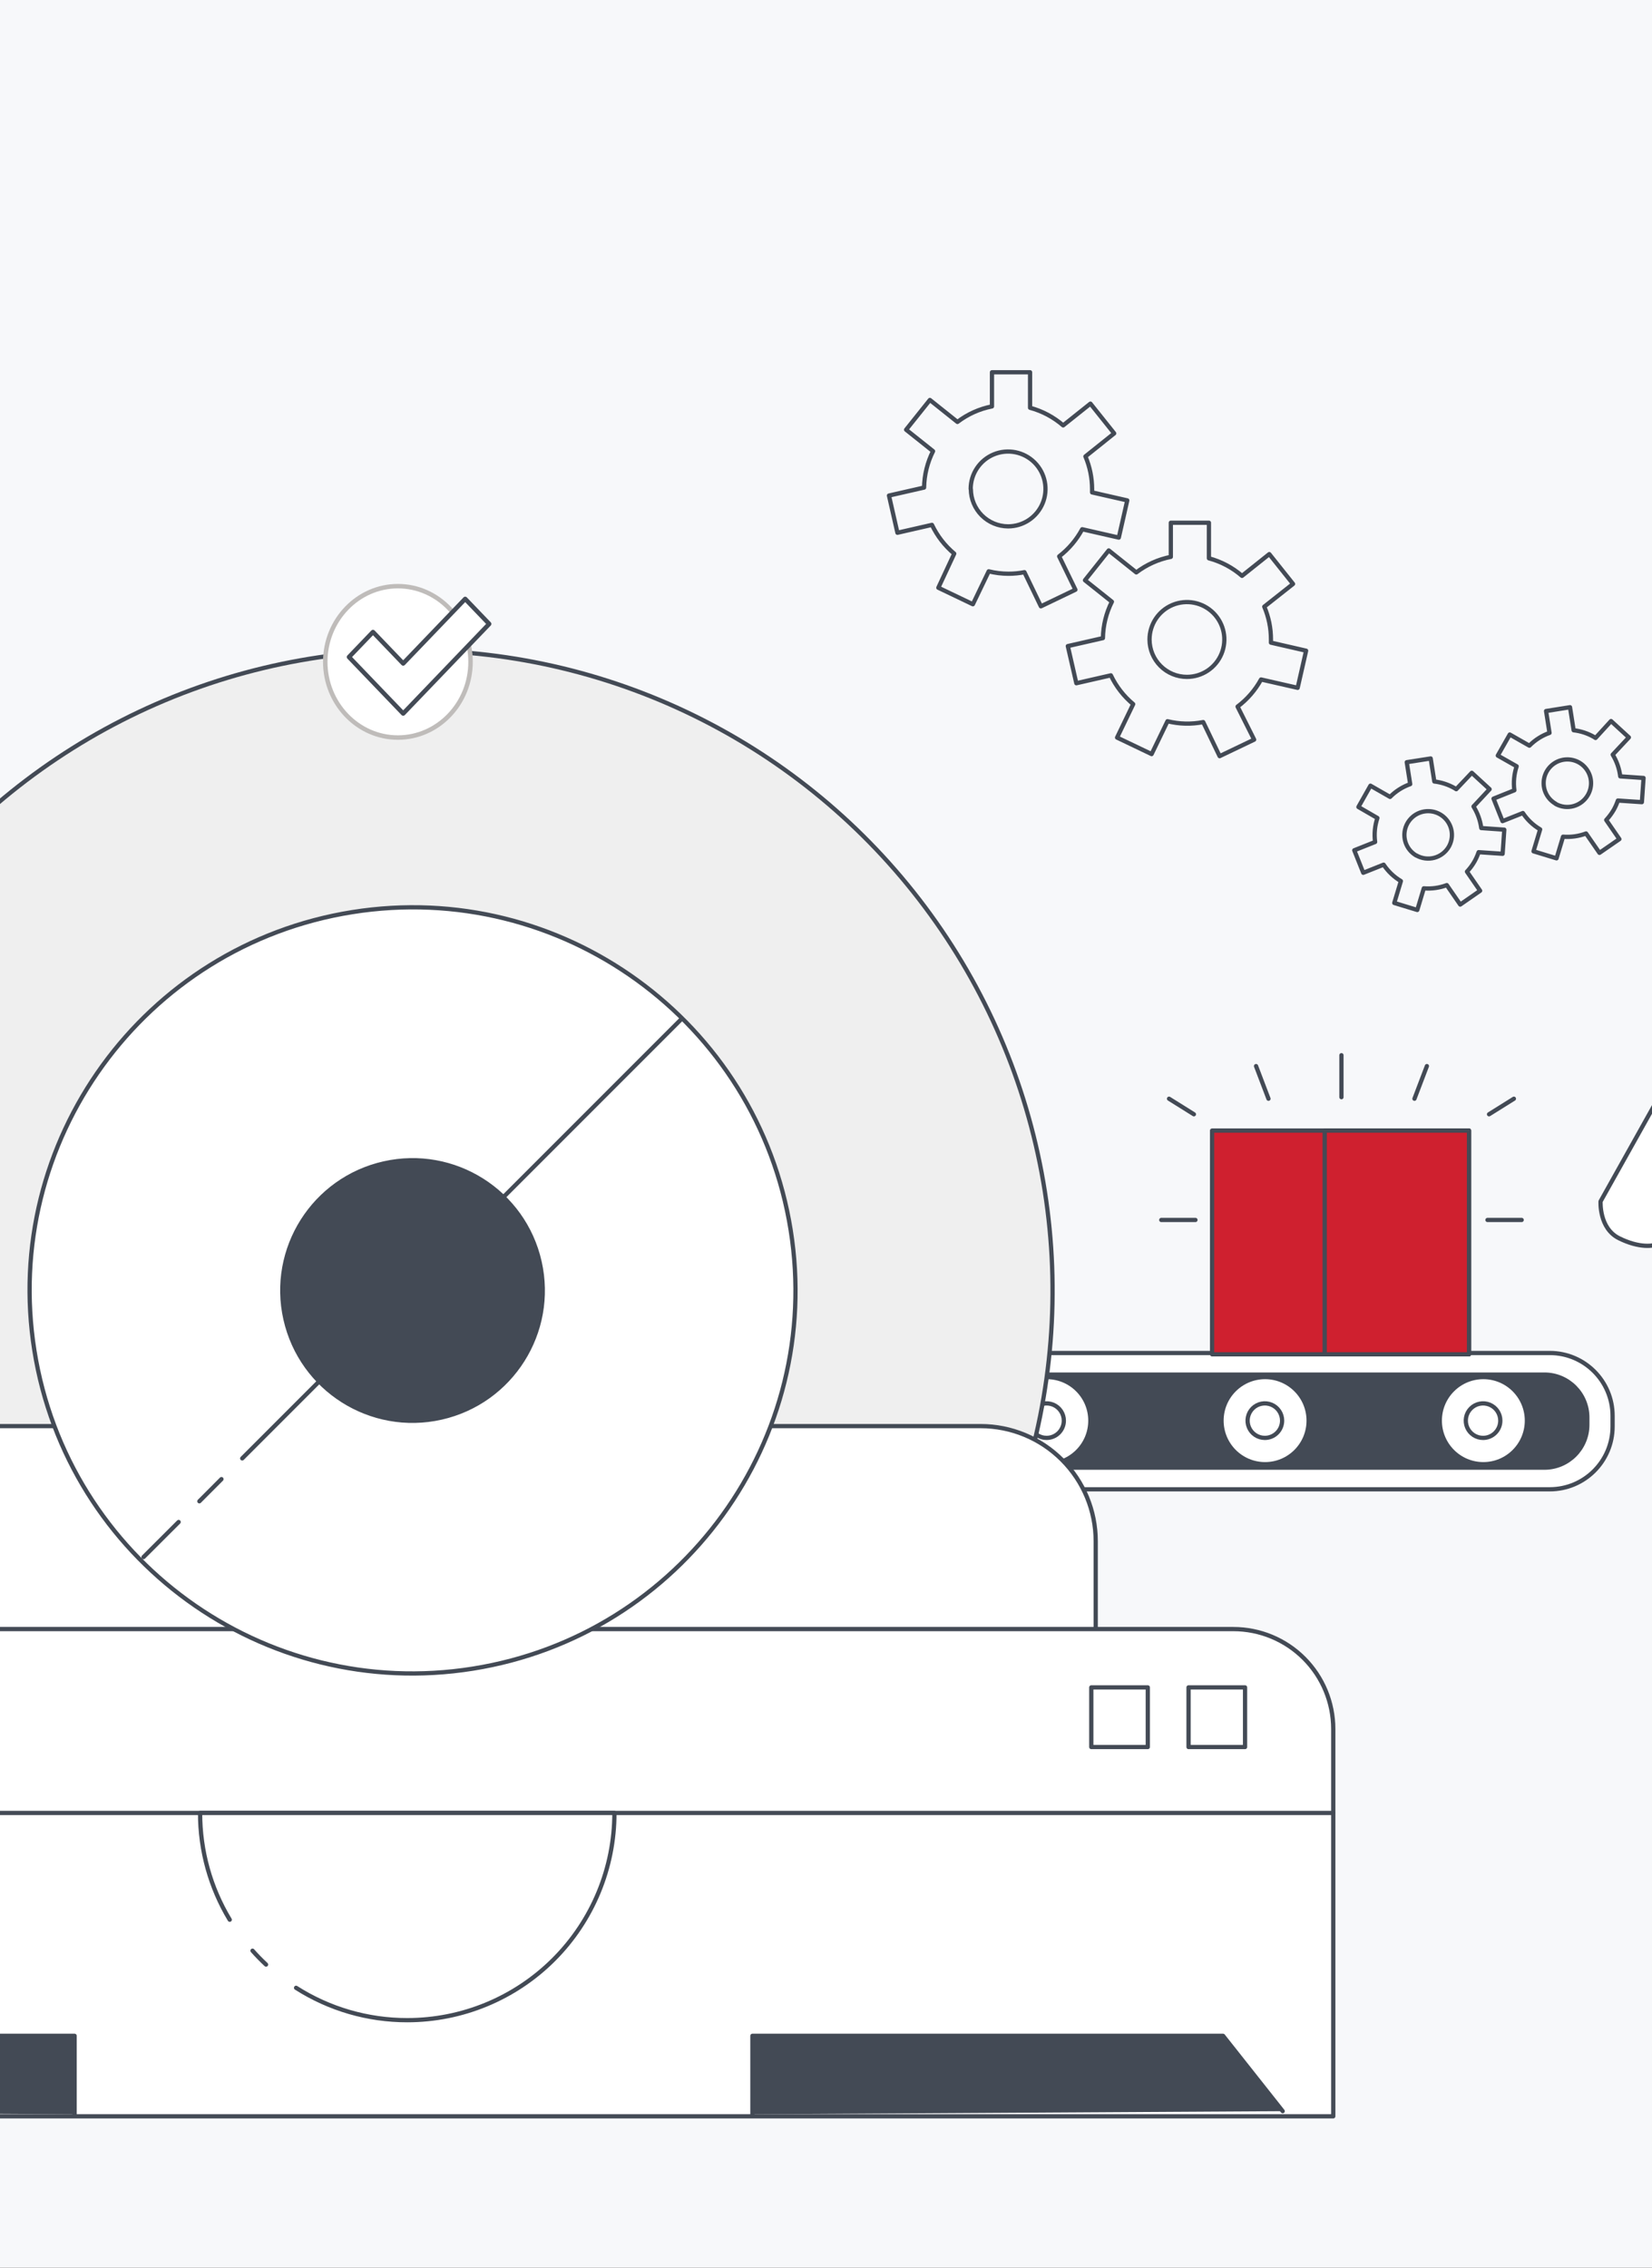 <svg width="583" height="800" viewBox="0 0 583 800" fill="none" xmlns="http://www.w3.org/2000/svg">
<rect x="0" y="0" width="583" height="800" fill="#333333" stroke="none"/>
<g clip-path="url(#clip0_296_1064)">
<rect width="583" height="800" fill="#F7F8FA"/>
<path d="M445.034 239.71L457.949 242.655L460.934 229.556L448.526 226.713C448.526 226.348 448.526 225.982 448.526 225.617C448.536 221.632 447.735 217.686 446.171 214.021L456.325 205.999L447.938 195.48L438.312 203.156C434.939 200.234 430.946 198.116 426.635 196.962V184.412H413.191V196.455C408.765 197.332 404.598 199.207 401.006 201.938L391.279 194.18L382.892 204.7L392.396 212.274C390.383 216.258 389.299 220.646 389.228 225.109L376.84 227.932L379.845 241.03L392.03 238.248C393.888 242.165 396.576 245.63 399.91 248.402L394.223 260.201L406.408 266.029L412.013 254.433C416.144 255.457 420.449 255.561 424.624 254.738L430.412 266.76L442.597 260.932L436.748 249.275C440.16 246.714 442.985 243.453 445.034 239.71ZM405.677 225.617C405.673 223.005 406.444 220.451 407.892 218.278C409.34 216.104 411.4 214.409 413.812 213.407C416.223 212.405 418.878 212.14 421.44 212.647C424.002 213.154 426.356 214.41 428.204 216.255C430.052 218.101 431.311 220.453 431.822 223.014C432.333 225.575 432.073 228.23 431.074 230.643C430.076 233.056 428.384 235.119 426.213 236.57C424.042 238.022 421.489 238.796 418.877 238.796C415.38 238.796 412.025 237.409 409.55 234.937C407.075 232.466 405.682 229.114 405.677 225.617Z" stroke="#434A55" stroke-width="1.5" stroke-linecap="round" stroke-linejoin="round"/>
<path d="M381.916 186.708L394.832 189.652L397.817 176.533L385.409 173.711C385.409 173.345 385.409 172.979 385.409 172.594C385.407 168.616 384.606 164.68 383.054 161.018L393.207 152.895L384.82 142.396L375.194 150.072C371.82 147.148 367.828 145.024 363.517 143.858V131.328H350.074V143.371C345.645 144.239 341.476 146.115 337.889 148.854L328.161 141.096L319.774 151.595L329.278 159.17C327.27 163.155 326.187 167.543 326.11 172.005L313.723 174.827L316.708 187.946L328.893 185.164C330.75 189.076 333.431 192.54 336.752 195.318L331.147 207.34L343.331 213.169L348.916 201.553C351.202 202.116 353.548 202.402 355.902 202.406C357.791 202.409 359.675 202.225 361.527 201.857L367.335 213.9L379.52 208.051L373.793 196.273C377.142 193.69 379.91 190.431 381.916 186.708ZM342.56 172.492C342.56 169.881 343.334 167.329 344.784 165.159C346.235 162.988 348.296 161.296 350.708 160.297C353.12 159.298 355.774 159.036 358.335 159.546C360.896 160.055 363.248 161.312 365.094 163.158C366.94 165.004 368.197 167.356 368.706 169.917C369.216 172.477 368.954 175.132 367.955 177.544C366.956 179.956 365.264 182.017 363.093 183.468C360.923 184.918 358.371 185.692 355.76 185.692C352.287 185.676 348.96 184.292 346.501 181.841C344.041 179.389 342.647 176.066 342.621 172.594L342.56 172.492Z" stroke="#434A55" stroke-width="1.5" stroke-linecap="round" stroke-linejoin="round"/>
<path d="M569.134 266.232L574.84 260.139L568.545 254.372L563.082 260.342L562.473 259.957C560.279 258.704 557.854 257.909 555.345 257.621L554.065 249.498L545.617 250.838L546.836 258.555C544.157 259.503 541.727 261.044 539.728 263.064L532.803 259.124L528.579 266.557L535.24 270.334C534.329 273.058 534.051 275.954 534.428 278.802L527.076 281.747L530.244 289.687L537.433 286.824C538.994 289.188 541.079 291.162 543.526 292.591L541.19 300.329L549.313 302.806L551.608 295.17C554.367 295.398 557.141 295.009 559.731 294.033L564.463 300.877L571.489 296.023L566.839 289.281C567.853 288.19 568.745 286.992 569.499 285.707C570.086 284.657 570.576 283.556 570.961 282.417L579.43 282.986L580.019 274.456L571.794 273.888C571.466 271.175 570.558 268.564 569.134 266.232ZM548.968 283.534C547.533 282.712 546.374 281.484 545.637 280.003C544.9 278.523 544.618 276.858 544.827 275.218C545.035 273.577 545.725 272.036 546.81 270.787C547.894 269.539 549.324 268.64 550.919 268.203C552.514 267.767 554.202 267.813 555.771 268.336C557.34 268.859 558.719 269.834 559.733 271.14C560.748 272.446 561.353 274.023 561.472 275.672C561.591 277.321 561.218 278.969 560.401 280.407C559.861 281.367 559.136 282.212 558.268 282.892C557.401 283.572 556.408 284.075 555.346 284.371C554.284 284.667 553.174 284.751 552.08 284.618C550.985 284.485 549.928 284.137 548.968 283.595V283.534Z" stroke="#434A55" stroke-width="1.5" stroke-linecap="round" stroke-linejoin="round"/>
<path d="M520.009 284.509L525.696 278.417L519.4 272.629L513.917 278.417L513.308 278.031C511.112 276.784 508.688 275.989 506.18 275.695L504.9 267.572L496.452 268.892L497.671 276.63C494.992 277.577 492.562 279.118 490.563 281.138L483.638 277.178L479.394 284.692L486.095 288.571C485.182 291.294 484.904 294.191 485.283 297.039L477.932 299.963L481.1 307.904L488.289 305.04C489.86 307.402 491.942 309.38 494.381 310.828L492.045 318.545L500.169 321.022L502.463 313.387C505.222 313.614 507.996 313.226 510.587 312.249L515.318 319.114L522.345 314.24L517.694 307.497C518.72 306.416 519.613 305.216 520.355 303.923C520.942 302.874 521.431 301.773 521.817 300.633L530.285 301.202L530.874 292.693L522.751 292.124C522.389 289.42 521.455 286.823 520.009 284.509ZM499.844 301.832C498.403 301.008 497.238 299.776 496.497 298.291C495.757 296.806 495.474 295.134 495.684 293.488C495.893 291.842 496.587 290.295 497.676 289.043C498.766 287.791 500.202 286.89 501.804 286.455C503.405 286.02 505.1 286.069 506.673 286.598C508.247 287.126 509.628 288.109 510.642 289.423C511.656 290.737 512.258 292.322 512.371 293.977C512.484 295.633 512.103 297.285 511.277 298.724C510.161 300.64 508.333 302.037 506.192 302.611C504.05 303.185 501.769 302.89 499.844 301.791V301.832Z" stroke="#434A55" stroke-width="1.5" stroke-linecap="round" stroke-linejoin="round"/>
<path d="M-17.127 199.811C1.494 181.189 1.494 150.998 -17.127 132.377C-35.748 113.756 -65.939 113.756 -84.561 132.377C-103.182 150.998 -103.182 181.189 -84.561 199.811C-65.939 218.432 -35.748 218.432 -17.127 199.811Z" stroke="#434A55" stroke-width="1.5" stroke-linecap="round" stroke-linejoin="round"/>
<path d="M546.916 477.311H-255.711C-267.958 477.311 -277.887 487.239 -277.887 499.487V503.223C-277.887 515.471 -267.958 525.399 -255.711 525.399H546.916C559.163 525.399 569.092 515.471 569.092 503.223V499.487C569.092 487.239 559.163 477.311 546.916 477.311Z" fill="white" stroke="#434A55" stroke-width="1.5" stroke-linecap="round" stroke-linejoin="round"/>
<path d="M545.028 484.928H-253.821C-262.188 484.928 -268.971 491.71 -268.971 500.077V502.616C-268.971 510.983 -262.188 517.765 -253.821 517.765H545.028C553.395 517.765 560.178 510.983 560.178 502.616V500.077C560.178 491.71 553.395 484.928 545.028 484.928Z" fill="#434A55" stroke="#434A55" stroke-width="1.5" stroke-linecap="round" stroke-linejoin="round"/>
<path d="M-6.574 516.547C1.916 516.547 8.799 509.664 8.799 501.174C8.799 492.684 1.916 485.801 -6.574 485.801C-15.065 485.801 -21.947 492.684 -21.947 501.174C-21.947 509.664 -15.065 516.547 -6.574 516.547Z" fill="white" stroke="#434A55" stroke-width="1.5" stroke-linecap="round" stroke-linejoin="round"/>
<path d="M-0.561 501.174C-0.561 499.969 -0.919 498.792 -1.588 497.79C-2.258 496.788 -3.209 496.007 -4.322 495.546C-5.436 495.085 -6.66 494.964 -7.842 495.199C-9.024 495.434 -10.11 496.014 -10.962 496.866C-11.814 497.718 -12.394 498.804 -12.629 499.986C-12.864 501.168 -12.743 502.393 -12.282 503.506C-11.821 504.619 -11.04 505.571 -10.039 506.24C-9.037 506.909 -7.859 507.267 -6.654 507.267C-5.038 507.267 -3.488 506.625 -2.346 505.482C-1.203 504.34 -0.561 502.79 -0.561 501.174Z" fill="white" stroke="#434A55" stroke-width="1.5" stroke-linecap="round" stroke-linejoin="round"/>
<path d="M292.398 516.547C300.889 516.547 307.771 509.664 307.771 501.174C307.771 492.684 300.889 485.801 292.398 485.801C283.908 485.801 277.025 492.684 277.025 501.174C277.025 509.664 283.908 516.547 292.398 516.547Z" fill="white" stroke="#434A55" stroke-width="1.5" stroke-linecap="round" stroke-linejoin="round"/>
<path d="M298.409 501.174C298.409 499.969 298.052 498.792 297.383 497.79C296.713 496.788 295.762 496.007 294.648 495.546C293.535 495.085 292.31 494.964 291.128 495.199C289.947 495.434 288.861 496.014 288.009 496.866C287.157 497.718 286.577 498.804 286.342 499.986C286.107 501.168 286.227 502.393 286.688 503.506C287.149 504.619 287.93 505.571 288.932 506.24C289.934 506.909 291.112 507.267 292.317 507.267C293.933 507.267 295.482 506.625 296.625 505.482C297.767 504.34 298.409 502.79 298.409 501.174Z" fill="white" stroke="#434A55" stroke-width="1.5" stroke-linecap="round" stroke-linejoin="round"/>
<path d="M369.424 516.547C377.914 516.547 384.797 509.664 384.797 501.174C384.797 492.684 377.914 485.801 369.424 485.801C360.934 485.801 354.051 492.684 354.051 501.174C354.051 509.664 360.934 516.547 369.424 516.547Z" fill="white" stroke="#434A55" stroke-width="1.5" stroke-linecap="round" stroke-linejoin="round"/>
<path d="M375.435 501.174C375.435 499.969 375.077 498.792 374.408 497.79C373.739 496.788 372.787 496.007 371.674 495.546C370.561 495.085 369.336 494.964 368.154 495.199C366.972 495.434 365.886 496.014 365.034 496.866C364.182 497.718 363.602 498.804 363.367 499.986C363.132 501.168 363.253 502.393 363.714 503.506C364.175 504.619 364.956 505.571 365.958 506.24C366.959 506.909 368.137 507.267 369.342 507.267C370.958 507.267 372.508 506.625 373.65 505.482C374.793 504.34 375.435 502.79 375.435 501.174Z" fill="white" stroke="#434A55" stroke-width="1.5" stroke-linecap="round" stroke-linejoin="round"/>
<path d="M446.453 516.547C454.943 516.547 461.826 509.664 461.826 501.174C461.826 492.684 454.943 485.801 446.453 485.801C437.963 485.801 431.08 492.684 431.08 501.174C431.08 509.664 437.963 516.547 446.453 516.547Z" fill="white" stroke="#434A55" stroke-width="1.5" stroke-linecap="round" stroke-linejoin="round"/>
<path d="M452.464 501.174C452.464 499.969 452.107 498.792 451.437 497.79C450.768 496.788 449.816 496.007 448.703 495.546C447.59 495.085 446.365 494.964 445.183 495.199C444.001 495.434 442.916 496.014 442.064 496.866C441.212 497.718 440.631 498.804 440.396 499.986C440.161 501.168 440.282 502.393 440.743 503.506C441.204 504.619 441.985 505.571 442.987 506.24C443.989 506.909 445.167 507.267 446.372 507.267C447.987 507.267 449.537 506.625 450.68 505.482C451.822 504.34 452.464 502.79 452.464 501.174Z" fill="white" stroke="#434A55" stroke-width="1.5" stroke-linecap="round" stroke-linejoin="round"/>
<path d="M523.48 516.547C531.971 516.547 538.853 509.664 538.853 501.174C538.853 492.684 531.971 485.801 523.48 485.801C514.99 485.801 508.107 492.684 508.107 501.174C508.107 509.664 514.99 516.547 523.48 516.547Z" fill="white" stroke="#434A55" stroke-width="1.5" stroke-linecap="round" stroke-linejoin="round"/>
<path d="M529.472 501.175C529.472 499.966 529.112 498.784 528.438 497.78C527.764 496.776 526.806 495.996 525.687 495.538C524.568 495.08 523.338 494.965 522.153 495.209C520.969 495.452 519.883 496.043 519.036 496.905C518.188 497.767 517.616 498.862 517.392 500.05C517.169 501.239 517.304 502.467 517.781 503.578C518.257 504.689 519.054 505.634 520.069 506.291C521.084 506.948 522.272 507.288 523.481 507.268C525.079 507.241 526.603 506.588 527.723 505.448C528.844 504.308 529.472 502.774 529.472 501.175Z" fill="white" stroke="#434A55" stroke-width="1.5" stroke-linecap="round" stroke-linejoin="round"/>
<path d="M360.307 525.381C371.375 491.475 374.255 455.43 368.712 420.197C363.168 384.964 349.359 351.545 328.414 322.676C307.47 293.807 279.986 270.309 248.212 254.106C216.439 237.902 181.279 229.455 145.613 229.455C109.946 229.455 74.787 237.902 43.014 254.106C11.24 270.309 -16.244 293.807 -37.189 322.676C-58.133 351.545 -71.943 384.964 -77.486 420.197C-83.029 455.43 -80.149 491.475 -69.081 525.381H360.307Z" fill="#EFEFEF" stroke="#434A55" stroke-width="1.5" stroke-linecap="round" stroke-linejoin="round"/>
<path d="M-54.848 503.104H346.069C356.841 503.104 367.172 507.383 374.789 515C382.406 522.616 386.685 532.947 386.685 543.719V585.838H-95.504V543.739C-95.507 538.401 -94.457 533.114 -92.414 528.181C-90.372 523.248 -87.377 518.767 -83.601 514.992C-79.825 511.218 -75.341 508.225 -70.408 506.185C-65.474 504.145 -60.187 503.098 -54.848 503.104Z" fill="white" stroke="#434A55" stroke-width="1.5" stroke-linecap="round" stroke-linejoin="round"/>
<path d="M-144.059 574.709H435.262C444.612 574.709 453.579 578.423 460.19 585.035C466.802 591.646 470.516 600.613 470.516 609.963V746.594H-179.334V609.963C-179.334 605.332 -178.421 600.746 -176.648 596.467C-174.876 592.189 -172.277 588.302 -169.001 585.028C-165.725 581.754 -161.836 579.157 -157.557 577.387C-153.277 575.616 -148.691 574.706 -144.059 574.709Z" fill="white" stroke="#434A55" stroke-width="1.5" stroke-linecap="round" stroke-linejoin="round"/>
<path d="M405.065 595.281H385.123V616.32H405.065V595.281Z" fill="white" stroke="#434A55" stroke-width="1.5" stroke-linecap="round" stroke-linejoin="round"/>
<path d="M439.386 595.281H419.443V616.32H439.386V595.281Z" fill="white" stroke="#434A55" stroke-width="1.5" stroke-linecap="round" stroke-linejoin="round"/>
<path d="M-83.662 639.572H470.396" stroke="#434A55" stroke-width="1.5" stroke-linecap="round" stroke-linejoin="round"/>
<path d="M-160.811 744.786L-139.772 718.203H26.326V745.883" fill="#434A55"/>
<path d="M-160.811 744.786L-139.772 718.203H26.326V745.883" stroke="#434A55" stroke-width="1.5" stroke-linecap="round" stroke-linejoin="round"/>
<path d="M452.668 744.786L431.629 718.203H265.531V745.883" fill="#434A55"/>
<path d="M452.668 744.786L431.629 718.203H265.531V745.883" stroke="#434A55" stroke-width="1.5" stroke-linecap="round" stroke-linejoin="round"/>
<path d="M93.889 693.062C92.224 691.498 90.62 689.874 89.117 688.168Z" fill="white"/>
<path d="M93.889 693.062C92.224 691.498 90.62 689.874 89.117 688.168" stroke="#434A55" stroke-width="1.5" stroke-linecap="round" stroke-linejoin="round"/>
<path d="M81.074 677.243C74.211 665.878 70.593 652.849 70.615 639.572H216.832C216.832 658.962 209.129 677.557 195.419 691.268C181.708 704.978 163.113 712.68 143.723 712.68C129.823 712.705 116.207 708.744 104.489 701.267" fill="white"/>
<path d="M81.074 677.243C74.211 665.878 70.593 652.849 70.615 639.572H216.832C216.832 658.962 209.129 677.557 195.419 691.268C181.708 704.978 163.113 712.68 143.723 712.68C129.823 712.705 116.207 708.744 104.489 701.267" stroke="#434A55" stroke-width="1.5" stroke-linecap="round" stroke-linejoin="round"/>
<path d="M166.845 588.672C240.545 576.933 290.775 507.671 279.036 433.971C267.297 360.271 198.035 310.041 124.335 321.78C50.635 333.519 0.405 402.781 12.144 476.481C23.883 550.182 93.145 600.411 166.845 588.672Z" fill="white" stroke="#434A55" stroke-width="1.5" stroke-linecap="round" stroke-linejoin="round"/>
<path d="M85.481 514.495L240.571 359.404" stroke="#434A55" stroke-width="1.5" stroke-linecap="round" stroke-linejoin="round"/>
<path d="M70.353 529.625L78.152 521.807" stroke="#434A55" stroke-width="1.5" stroke-linecap="round" stroke-linejoin="round"/>
<path d="M50.654 549.303L63.042 536.936" stroke="#434A55" stroke-width="1.5" stroke-linecap="round" stroke-linejoin="round"/>
<path d="M155.695 500.102C180.455 494.518 195.999 469.92 190.415 445.161C184.83 420.402 160.232 404.857 135.473 410.442C110.714 416.026 95.169 440.624 100.754 465.383C106.338 490.142 130.936 505.687 155.695 500.102Z" fill="#434A55" stroke="#434A55" stroke-width="1.5" stroke-linecap="round" stroke-linejoin="round"/>
<path d="M518.424 398.844H427.75V477.78H518.424V398.844Z" fill="#CF202F" stroke="#434A55" stroke-width="1.5" stroke-linecap="round" stroke-linejoin="round"/>
<path d="M518.424 398.844H467.492V477.78H518.424V398.844Z" fill="#CF202F" stroke="#434A55" stroke-width="1.5" stroke-linecap="round" stroke-linejoin="round"/>
<path d="M409.818 430.381H421.881" stroke="#434A55" stroke-width="1.5" stroke-linecap="round" stroke-linejoin="round"/>
<path d="M412.561 387.611L421.334 393.094" stroke="#434A55" stroke-width="1.5" stroke-linecap="round" stroke-linejoin="round"/>
<path d="M443.266 376.098L447.652 387.612" stroke="#434A55" stroke-width="1.5" stroke-linecap="round" stroke-linejoin="round"/>
<path d="M537.006 430.381H524.943" stroke="#434A55" stroke-width="1.5" stroke-linecap="round" stroke-linejoin="round"/>
<path d="M534.265 387.611L525.492 393.094" stroke="#434A55" stroke-width="1.5" stroke-linecap="round" stroke-linejoin="round"/>
<path d="M503.558 376.098L499.172 387.612" stroke="#434A55" stroke-width="1.5" stroke-linecap="round" stroke-linejoin="round"/>
<path d="M473.402 387.064V372.26" stroke="#434A55" stroke-width="1.5" stroke-linecap="round" stroke-linejoin="round"/>
<path d="M612.126 339.342L564.85 423.822C564.85 423.822 564.261 433.286 571.348 436.819C578.436 440.353 583.756 439.784 585.564 438.606C587.371 437.429 613.995 418.502 613.995 418.502L612.126 339.342Z" fill="white" stroke="#434A55" stroke-width="1.5" stroke-linecap="round" stroke-linejoin="round"/>
<path d="M140.421 260.196C154.579 260.196 166.056 248.24 166.056 233.492C166.056 218.743 154.579 206.787 140.421 206.787C126.264 206.787 114.787 218.743 114.787 233.492C114.787 248.24 126.264 260.196 140.421 260.196Z" fill="white"/>
<path d="M140.423 260.986C125.853 260.986 114 248.652 114 233.493C114 218.334 125.853 206 140.423 206C154.992 206 166.845 218.334 166.845 233.493C166.845 248.652 154.992 260.986 140.423 260.986ZM140.423 207.575C126.722 207.575 115.575 219.201 115.575 233.493C115.575 247.785 126.722 259.411 140.423 259.411C154.123 259.411 165.271 247.785 165.271 233.493C165.271 219.201 154.123 207.575 140.423 207.575Z" fill="#BFBCBA"/>
<path d="M142.289 251.727L138.051 247.313L123.15 231.789L131.627 222.961L142.289 234.068L164.166 211.277L172.641 220.106L146.526 247.313L142.289 251.727Z" fill="white"/>
<path d="M142.289 252.515C142.075 252.515 141.87 252.428 141.721 252.273L122.583 232.335C122.29 232.03 122.29 231.549 122.583 231.246L131.057 222.415C131.206 222.26 131.411 222.174 131.625 222.174C131.839 222.174 132.045 222.26 132.193 222.415L142.287 232.931L163.596 210.732C163.744 210.577 163.95 210.49 164.164 210.49C164.378 210.49 164.584 210.577 164.732 210.732L173.207 219.563C173.499 219.868 173.499 220.349 173.207 220.652L142.853 252.273C142.705 252.428 142.499 252.515 142.285 252.515H142.289ZM124.242 231.791L142.289 250.59L171.552 220.105L164.166 212.412L142.857 234.611C142.709 234.766 142.503 234.853 142.289 234.853C142.075 234.853 141.87 234.766 141.721 234.611L131.627 224.096L124.242 231.789V231.791Z" fill="#434A55"/>
</g>
<defs>
<clipPath id="clip0_296_1064">
<rect width="583" height="800" fill="white"/>
</clipPath>
</defs>
</svg>
